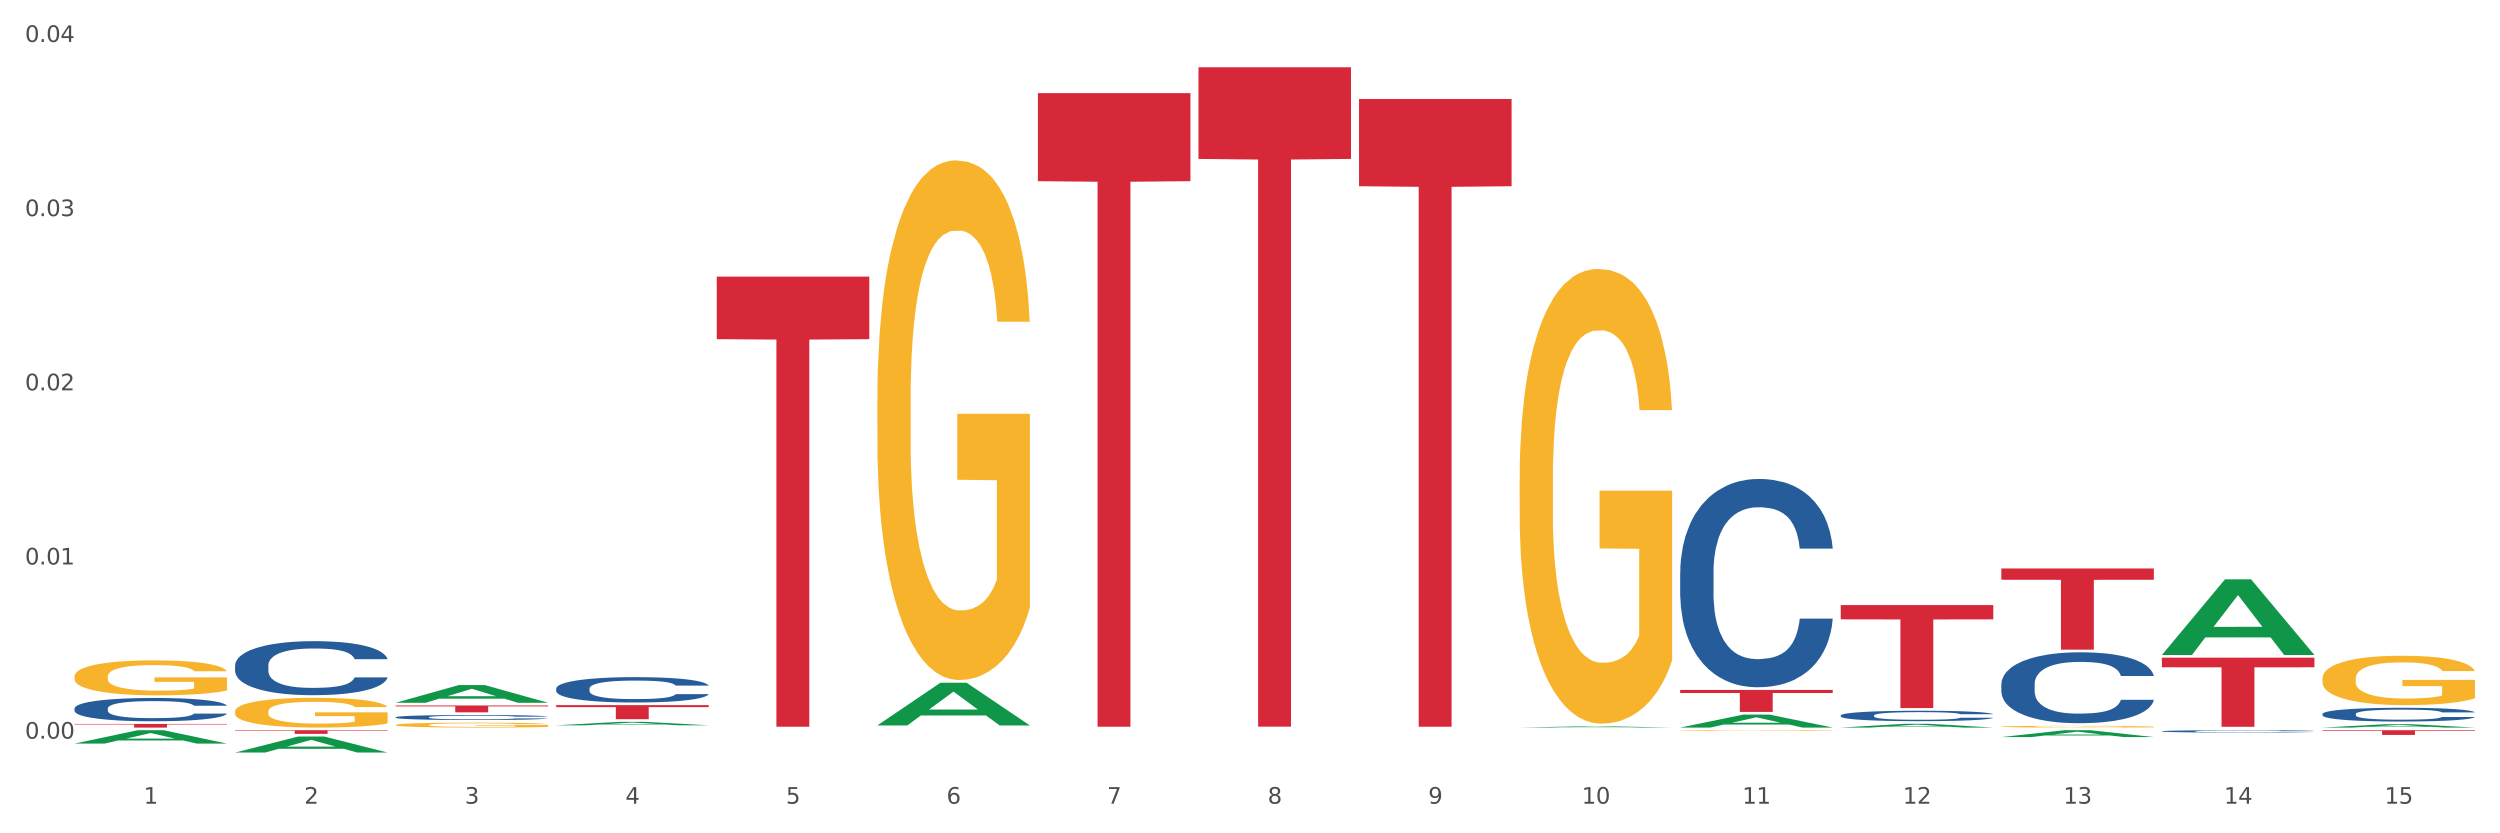 <?xml version="1.0" encoding="utf-8" standalone="no"?>
<!DOCTYPE svg PUBLIC "-//W3C//DTD SVG 1.1//EN"
  "http://www.w3.org/Graphics/SVG/1.1/DTD/svg11.dtd">
<svg xmlns:xlink="http://www.w3.org/1999/xlink" width="1080pt" height="360pt" viewBox="0 0 1080 360" xmlns="http://www.w3.org/2000/svg" version="1.1">
 <rect x="0" y="0" width="1080" height="360" fill="#333333" stroke="none"/>
 <defs>
  <style type="text/css">*{stroke-linejoin: round; stroke-linecap: butt}</style>
 </defs>
 <g id="figure_1">
  <g id="patch_1">
   <path d="M 0 360 
L 1080 360 
L 1080 0 
L 0 0 
z
" style="fill: #ffffff; stroke: #ffffff; stroke-linejoin: miter"/>
  </g>
  <g id="axes_1">
   <g id="matplotlib.axis_1">
    <g id="xtick_1">
     <g id="text_1">
      <!-- 1 -->
      <g style="fill: #4d4d4d" transform="translate(62.07 347.204) scale(0.096 -0.096)">
       <defs>
        <path id="DejaVuSans-31" d="M 794 531 
L 1825 531 
L 1825 4091 
L 703 3866 
L 703 4441 
L 1819 4666 
L 2450 4666 
L 2450 531 
L 3481 531 
L 3481 0 
L 794 0 
L 794 531 
z
" transform="scale(0.016)"/>
       </defs>
       <use xlink:href="#DejaVuSans-31"/>
      </g>
     </g>
    </g>
    <g id="xtick_2">
     <g id="text_2">
      <!-- 2 -->
      <g style="fill: #4d4d4d" transform="translate(131.436 347.204) scale(0.096 -0.096)">
       <defs>
        <path id="DejaVuSans-32" d="M 1228 531 
L 3431 531 
L 3431 0 
L 469 0 
L 469 531 
Q 828 903 1448 1529 
Q 2069 2156 2228 2338 
Q 2531 2678 2651 2914 
Q 2772 3150 2772 3378 
Q 2772 3750 2511 3984 
Q 2250 4219 1831 4219 
Q 1534 4219 1204 4116 
Q 875 4013 500 3803 
L 500 4441 
Q 881 4594 1212 4672 
Q 1544 4750 1819 4750 
Q 2544 4750 2975 4387 
Q 3406 4025 3406 3419 
Q 3406 3131 3298 2873 
Q 3191 2616 2906 2266 
Q 2828 2175 2409 1742 
Q 1991 1309 1228 531 
z
" transform="scale(0.016)"/>
       </defs>
       <use xlink:href="#DejaVuSans-32"/>
      </g>
     </g>
    </g>
    <g id="xtick_3">
     <g id="text_3">
      <!-- 3 -->
      <g style="fill: #4d4d4d" transform="translate(200.802 347.204) scale(0.096 -0.096)">
       <defs>
        <path id="DejaVuSans-33" d="M 2597 2516 
Q 3050 2419 3304 2112 
Q 3559 1806 3559 1356 
Q 3559 666 3084 287 
Q 2609 -91 1734 -91 
Q 1441 -91 1130 -33 
Q 819 25 488 141 
L 488 750 
Q 750 597 1062 519 
Q 1375 441 1716 441 
Q 2309 441 2620 675 
Q 2931 909 2931 1356 
Q 2931 1769 2642 2001 
Q 2353 2234 1838 2234 
L 1294 2234 
L 1294 2753 
L 1863 2753 
Q 2328 2753 2575 2939 
Q 2822 3125 2822 3475 
Q 2822 3834 2567 4026 
Q 2313 4219 1838 4219 
Q 1578 4219 1281 4162 
Q 984 4106 628 3988 
L 628 4550 
Q 988 4650 1302 4700 
Q 1616 4750 1894 4750 
Q 2613 4750 3031 4423 
Q 3450 4097 3450 3541 
Q 3450 3153 3228 2886 
Q 3006 2619 2597 2516 
z
" transform="scale(0.016)"/>
       </defs>
       <use xlink:href="#DejaVuSans-33"/>
      </g>
     </g>
    </g>
    <g id="xtick_4">
     <g id="text_4">
      <!-- 4 -->
      <g style="fill: #4d4d4d" transform="translate(270.169 347.204) scale(0.096 -0.096)">
       <defs>
        <path id="DejaVuSans-34" d="M 2419 4116 
L 825 1625 
L 2419 1625 
L 2419 4116 
z
M 2253 4666 
L 3047 4666 
L 3047 1625 
L 3713 1625 
L 3713 1100 
L 3047 1100 
L 3047 0 
L 2419 0 
L 2419 1100 
L 313 1100 
L 313 1709 
L 2253 4666 
z
" transform="scale(0.016)"/>
       </defs>
       <use xlink:href="#DejaVuSans-34"/>
      </g>
     </g>
    </g>
    <g id="xtick_5">
     <g id="text_5">
      <!-- 5 -->
      <g style="fill: #4d4d4d" transform="translate(339.535 347.204) scale(0.096 -0.096)">
       <defs>
        <path id="DejaVuSans-35" d="M 691 4666 
L 3169 4666 
L 3169 4134 
L 1269 4134 
L 1269 2991 
Q 1406 3038 1543 3061 
Q 1681 3084 1819 3084 
Q 2600 3084 3056 2656 
Q 3513 2228 3513 1497 
Q 3513 744 3044 326 
Q 2575 -91 1722 -91 
Q 1428 -91 1123 -41 
Q 819 9 494 109 
L 494 744 
Q 775 591 1075 516 
Q 1375 441 1709 441 
Q 2250 441 2565 725 
Q 2881 1009 2881 1497 
Q 2881 1984 2565 2268 
Q 2250 2553 1709 2553 
Q 1456 2553 1204 2497 
Q 953 2441 691 2322 
L 691 4666 
z
" transform="scale(0.016)"/>
       </defs>
       <use xlink:href="#DejaVuSans-35"/>
      </g>
     </g>
    </g>
    <g id="xtick_6">
     <g id="text_6">
      <!-- 6 -->
      <g style="fill: #4d4d4d" transform="translate(408.901 347.204) scale(0.096 -0.096)">
       <defs>
        <path id="DejaVuSans-36" d="M 2113 2584 
Q 1688 2584 1439 2293 
Q 1191 2003 1191 1497 
Q 1191 994 1439 701 
Q 1688 409 2113 409 
Q 2538 409 2786 701 
Q 3034 994 3034 1497 
Q 3034 2003 2786 2293 
Q 2538 2584 2113 2584 
z
M 3366 4563 
L 3366 3988 
Q 3128 4100 2886 4159 
Q 2644 4219 2406 4219 
Q 1781 4219 1451 3797 
Q 1122 3375 1075 2522 
Q 1259 2794 1537 2939 
Q 1816 3084 2150 3084 
Q 2853 3084 3261 2657 
Q 3669 2231 3669 1497 
Q 3669 778 3244 343 
Q 2819 -91 2113 -91 
Q 1303 -91 875 529 
Q 447 1150 447 2328 
Q 447 3434 972 4092 
Q 1497 4750 2381 4750 
Q 2619 4750 2861 4703 
Q 3103 4656 3366 4563 
z
" transform="scale(0.016)"/>
       </defs>
       <use xlink:href="#DejaVuSans-36"/>
      </g>
     </g>
    </g>
    <g id="xtick_7">
     <g id="text_7">
      <!-- 7 -->
      <g style="fill: #4d4d4d" transform="translate(478.267 347.204) scale(0.096 -0.096)">
       <defs>
        <path id="DejaVuSans-37" d="M 525 4666 
L 3525 4666 
L 3525 4397 
L 1831 0 
L 1172 0 
L 2766 4134 
L 525 4134 
L 525 4666 
z
" transform="scale(0.016)"/>
       </defs>
       <use xlink:href="#DejaVuSans-37"/>
      </g>
     </g>
    </g>
    <g id="xtick_8">
     <g id="text_8">
      <!-- 8 -->
      <g style="fill: #4d4d4d" transform="translate(547.634 347.204) scale(0.096 -0.096)">
       <defs>
        <path id="DejaVuSans-38" d="M 2034 2216 
Q 1584 2216 1326 1975 
Q 1069 1734 1069 1313 
Q 1069 891 1326 650 
Q 1584 409 2034 409 
Q 2484 409 2743 651 
Q 3003 894 3003 1313 
Q 3003 1734 2745 1975 
Q 2488 2216 2034 2216 
z
M 1403 2484 
Q 997 2584 770 2862 
Q 544 3141 544 3541 
Q 544 4100 942 4425 
Q 1341 4750 2034 4750 
Q 2731 4750 3128 4425 
Q 3525 4100 3525 3541 
Q 3525 3141 3298 2862 
Q 3072 2584 2669 2484 
Q 3125 2378 3379 2068 
Q 3634 1759 3634 1313 
Q 3634 634 3220 271 
Q 2806 -91 2034 -91 
Q 1263 -91 848 271 
Q 434 634 434 1313 
Q 434 1759 690 2068 
Q 947 2378 1403 2484 
z
M 1172 3481 
Q 1172 3119 1398 2916 
Q 1625 2713 2034 2713 
Q 2441 2713 2670 2916 
Q 2900 3119 2900 3481 
Q 2900 3844 2670 4047 
Q 2441 4250 2034 4250 
Q 1625 4250 1398 4047 
Q 1172 3844 1172 3481 
z
" transform="scale(0.016)"/>
       </defs>
       <use xlink:href="#DejaVuSans-38"/>
      </g>
     </g>
    </g>
    <g id="xtick_9">
     <g id="text_9">
      <!-- 9 -->
      <g style="fill: #4d4d4d" transform="translate(617 347.204) scale(0.096 -0.096)">
       <defs>
        <path id="DejaVuSans-39" d="M 703 97 
L 703 672 
Q 941 559 1184 500 
Q 1428 441 1663 441 
Q 2288 441 2617 861 
Q 2947 1281 2994 2138 
Q 2813 1869 2534 1725 
Q 2256 1581 1919 1581 
Q 1219 1581 811 2004 
Q 403 2428 403 3163 
Q 403 3881 828 4315 
Q 1253 4750 1959 4750 
Q 2769 4750 3195 4129 
Q 3622 3509 3622 2328 
Q 3622 1225 3098 567 
Q 2575 -91 1691 -91 
Q 1453 -91 1209 -44 
Q 966 3 703 97 
z
M 1959 2075 
Q 2384 2075 2632 2365 
Q 2881 2656 2881 3163 
Q 2881 3666 2632 3958 
Q 2384 4250 1959 4250 
Q 1534 4250 1286 3958 
Q 1038 3666 1038 3163 
Q 1038 2656 1286 2365 
Q 1534 2075 1959 2075 
z
" transform="scale(0.016)"/>
       </defs>
       <use xlink:href="#DejaVuSans-39"/>
      </g>
     </g>
    </g>
    <g id="xtick_10">
     <g id="text_10">
      <!-- 10 -->
      <g style="fill: #4d4d4d" transform="translate(683.312 347.204) scale(0.096 -0.096)">
       <defs>
        <path id="DejaVuSans-30" d="M 2034 4250 
Q 1547 4250 1301 3770 
Q 1056 3291 1056 2328 
Q 1056 1369 1301 889 
Q 1547 409 2034 409 
Q 2525 409 2770 889 
Q 3016 1369 3016 2328 
Q 3016 3291 2770 3770 
Q 2525 4250 2034 4250 
z
M 2034 4750 
Q 2819 4750 3233 4129 
Q 3647 3509 3647 2328 
Q 3647 1150 3233 529 
Q 2819 -91 2034 -91 
Q 1250 -91 836 529 
Q 422 1150 422 2328 
Q 422 3509 836 4129 
Q 1250 4750 2034 4750 
z
" transform="scale(0.016)"/>
       </defs>
       <use xlink:href="#DejaVuSans-31"/>
       <use xlink:href="#DejaVuSans-30" transform="translate(63.623 0)"/>
      </g>
     </g>
    </g>
    <g id="xtick_11">
     <g id="text_11">
      <!-- 11 -->
      <g style="fill: #4d4d4d" transform="translate(752.678 347.204) scale(0.096 -0.096)">
       <use xlink:href="#DejaVuSans-31"/>
       <use xlink:href="#DejaVuSans-31" transform="translate(63.623 0)"/>
      </g>
     </g>
    </g>
    <g id="xtick_12">
     <g id="text_12">
      <!-- 12 -->
      <g style="fill: #4d4d4d" transform="translate(822.044 347.204) scale(0.096 -0.096)">
       <use xlink:href="#DejaVuSans-31"/>
       <use xlink:href="#DejaVuSans-32" transform="translate(63.623 0)"/>
      </g>
     </g>
    </g>
    <g id="xtick_13">
     <g id="text_13">
      <!-- 13 -->
      <g style="fill: #4d4d4d" transform="translate(891.411 347.204) scale(0.096 -0.096)">
       <use xlink:href="#DejaVuSans-31"/>
       <use xlink:href="#DejaVuSans-33" transform="translate(63.623 0)"/>
      </g>
     </g>
    </g>
    <g id="xtick_14">
     <g id="text_14">
      <!-- 14 -->
      <g style="fill: #4d4d4d" transform="translate(960.777 347.204) scale(0.096 -0.096)">
       <use xlink:href="#DejaVuSans-31"/>
       <use xlink:href="#DejaVuSans-34" transform="translate(63.623 0)"/>
      </g>
     </g>
    </g>
    <g id="xtick_15">
     <g id="text_15">
      <!-- 15 -->
      <g style="fill: #4d4d4d" transform="translate(1030.143 347.204) scale(0.096 -0.096)">
       <use xlink:href="#DejaVuSans-31"/>
       <use xlink:href="#DejaVuSans-35" transform="translate(63.623 0)"/>
      </g>
     </g>
    </g>
    <g id="xtick_16"/>
    <g id="xtick_17"/>
    <g id="xtick_18"/>
    <g id="xtick_19"/>
    <g id="xtick_20"/>
    <g id="xtick_21"/>
    <g id="xtick_22"/>
    <g id="xtick_23"/>
    <g id="xtick_24"/>
    <g id="xtick_25"/>
    <g id="xtick_26"/>
    <g id="xtick_27"/>
    <g id="xtick_28"/>
    <g id="xtick_29"/>
   </g>
   <g id="matplotlib.axis_2">
    <g id="ytick_1">
     <g id="text_16">
      <!-- 0.00 -->
      <g style="fill: #4d4d4d" transform="translate(10.8 319.104) scale(0.096 -0.096)">
       <defs>
        <path id="DejaVuSans-2e" d="M 684 794 
L 1344 794 
L 1344 0 
L 684 0 
L 684 794 
z
" transform="scale(0.016)"/>
       </defs>
       <use xlink:href="#DejaVuSans-30"/>
       <use xlink:href="#DejaVuSans-2e" transform="translate(63.623 0)"/>
       <use xlink:href="#DejaVuSans-30" transform="translate(95.41 0)"/>
       <use xlink:href="#DejaVuSans-30" transform="translate(159.033 0)"/>
      </g>
     </g>
    </g>
    <g id="ytick_2">
     <g id="text_17">
      <!-- 0.01 -->
      <g style="fill: #4d4d4d" transform="translate(10.8 243.859) scale(0.096 -0.096)">
       <use xlink:href="#DejaVuSans-30"/>
       <use xlink:href="#DejaVuSans-2e" transform="translate(63.623 0)"/>
       <use xlink:href="#DejaVuSans-30" transform="translate(95.41 0)"/>
       <use xlink:href="#DejaVuSans-31" transform="translate(159.033 0)"/>
      </g>
     </g>
    </g>
    <g id="ytick_3">
     <g id="text_18">
      <!-- 0.02 -->
      <g style="fill: #4d4d4d" transform="translate(10.8 168.615) scale(0.096 -0.096)">
       <use xlink:href="#DejaVuSans-30"/>
       <use xlink:href="#DejaVuSans-2e" transform="translate(63.623 0)"/>
       <use xlink:href="#DejaVuSans-30" transform="translate(95.41 0)"/>
       <use xlink:href="#DejaVuSans-32" transform="translate(159.033 0)"/>
      </g>
     </g>
    </g>
    <g id="ytick_4">
     <g id="text_19">
      <!-- 0.03 -->
      <g style="fill: #4d4d4d" transform="translate(10.8 93.37) scale(0.096 -0.096)">
       <use xlink:href="#DejaVuSans-30"/>
       <use xlink:href="#DejaVuSans-2e" transform="translate(63.623 0)"/>
       <use xlink:href="#DejaVuSans-30" transform="translate(95.41 0)"/>
       <use xlink:href="#DejaVuSans-33" transform="translate(159.033 0)"/>
      </g>
     </g>
    </g>
    <g id="ytick_5">
     <g id="text_20">
      <!-- 0.04 -->
      <g style="fill: #4d4d4d" transform="translate(10.8 18.125) scale(0.096 -0.096)">
       <use xlink:href="#DejaVuSans-30"/>
       <use xlink:href="#DejaVuSans-2e" transform="translate(63.623 0)"/>
       <use xlink:href="#DejaVuSans-30" transform="translate(95.41 0)"/>
       <use xlink:href="#DejaVuSans-34" transform="translate(159.033 0)"/>
      </g>
     </g>
    </g>
    <g id="ytick_6"/>
    <g id="ytick_7"/>
    <g id="ytick_8"/>
    <g id="ytick_9"/>
   </g>
   <g id="PolyCollection_1">
    <path d="M 32.175 321.226 
L 32.243 321.221 
L 59.417 315.462 
L 70.695 315.456 
L 98.073 321.237 
L 85.029 321.237 
L 79.119 319.891 
L 51.061 319.891 
L 50.857 319.913 
L 45.151 321.237 
L 32.175 321.237 
L 32.175 321.226 
L 54.594 319.088 
L 75.586 319.082 
L 65.192 316.688 
L 65.056 316.678 
L 64.92 316.694 
L 54.526 319.082 
L 54.594 319.088 
L 32.175 321.226 
z
" clip-path="url(#p900f9f17f6)" style="fill: #109648"/>
    <path d="M 379.006 313.354 
L 379.074 313.337 
L 406.248 294.943 
L 417.526 294.926 
L 444.904 313.389 
L 431.86 313.389 
L 425.95 309.089 
L 397.892 309.089 
L 397.689 309.159 
L 391.982 313.389 
L 379.006 313.389 
L 379.006 313.354 
L 401.425 306.524 
L 422.417 306.506 
L 412.023 298.861 
L 411.887 298.826 
L 411.751 298.878 
L 401.357 306.506 
L 401.425 306.524 
L 379.006 313.354 
z
" clip-path="url(#p900f9f17f6)" style="fill: #109648"/>
    <path d="M 725.837 314.3 
L 725.905 314.295 
L 753.08 308.704 
L 764.357 308.699 
L 791.735 314.311 
L 778.691 314.311 
L 772.781 313.004 
L 744.723 313.004 
L 744.52 313.025 
L 738.813 314.311 
L 725.837 314.311 
L 725.837 314.3 
L 748.256 312.224 
L 769.248 312.219 
L 758.854 309.895 
L 758.718 309.884 
L 758.582 309.9 
L 748.188 312.219 
L 748.256 312.224 
L 725.837 314.3 
z
" clip-path="url(#p900f9f17f6)" style="fill: #109648"/>
    <path d="M 656.471 314.298 
L 656.539 314.297 
L 683.713 313.764 
L 694.991 313.763 
L 722.369 314.299 
L 709.325 314.299 
L 703.415 314.174 
L 675.357 314.174 
L 675.153 314.176 
L 669.447 314.299 
L 656.471 314.299 
L 656.471 314.298 
L 678.89 314.1 
L 699.882 314.099 
L 689.488 313.877 
L 689.352 313.876 
L 689.216 313.878 
L 678.822 314.099 
L 678.89 314.1 
L 656.471 314.298 
z
" clip-path="url(#p900f9f17f6)" style="fill: #109648"/>
    <path d="M 795.203 314.308 
L 795.271 314.306 
L 822.446 312.693 
L 833.723 312.692 
L 861.101 314.311 
L 848.058 314.311 
L 842.147 313.934 
L 814.09 313.934 
L 813.886 313.94 
L 808.179 314.311 
L 795.203 314.311 
L 795.203 314.308 
L 817.622 313.709 
L 838.615 313.707 
L 828.22 313.037 
L 828.084 313.034 
L 827.949 313.038 
L 817.554 313.707 
L 817.622 313.709 
L 795.203 314.308 
z
" clip-path="url(#p900f9f17f6)" style="fill: #109648"/>
    <path d="M 864.57 318.408 
L 864.638 318.405 
L 891.812 315.459 
L 903.089 315.456 
L 930.468 318.414 
L 917.424 318.414 
L 911.513 317.725 
L 883.456 317.725 
L 883.252 317.736 
L 877.545 318.414 
L 864.57 318.414 
L 864.57 318.408 
L 886.989 317.314 
L 907.981 317.311 
L 897.587 316.087 
L 897.451 316.081 
L 897.315 316.089 
L 886.921 317.311 
L 886.989 317.314 
L 864.57 318.408 
z
" clip-path="url(#p900f9f17f6)" style="fill: #109648"/>
    <path d="M 933.936 282.909 
L 934.004 282.879 
L 961.178 250.285 
L 972.456 250.254 
L 999.834 282.971 
L 986.79 282.971 
L 980.88 275.352 
L 952.822 275.352 
L 952.618 275.475 
L 946.912 282.971 
L 933.936 282.971 
L 933.936 282.909 
L 956.355 270.806 
L 977.347 270.775 
L 966.953 257.227 
L 966.817 257.166 
L 966.681 257.258 
L 956.287 270.775 
L 956.355 270.806 
L 933.936 282.909 
z
" clip-path="url(#p900f9f17f6)" style="fill: #109648"/>
    <path d="M 1003.302 314.308 
L 1003.37 314.307 
L 1030.544 312.844 
L 1041.822 312.842 
L 1069.2 314.311 
L 1056.156 314.311 
L 1050.246 313.969 
L 1022.188 313.969 
L 1021.984 313.974 
L 1016.278 314.311 
L 1003.302 314.311 
L 1003.302 314.308 
L 1025.721 313.765 
L 1046.713 313.763 
L 1036.319 313.155 
L 1036.183 313.152 
L 1036.047 313.157 
L 1025.653 313.763 
L 1025.721 313.765 
L 1003.302 314.308 
z
" clip-path="url(#p900f9f17f6)" style="fill: #109648"/>
    <path d="M 587.105 42.766 
L 653.003 42.766 
L 653.003 80.451 
L 627.081 80.706 
L 627.081 313.95 
L 612.871 313.95 
L 612.871 80.706 
L 587.105 80.451 
L 587.105 43.02 
L 587.105 42.766 
z
" clip-path="url(#p900f9f17f6)" style="fill: #d62839"/>
    <path d="M 725.837 298.04 
L 791.735 298.04 
L 791.735 299.362 
L 765.813 299.371 
L 765.813 307.553 
L 751.603 307.553 
L 751.603 299.371 
L 725.837 299.362 
L 725.837 298.049 
L 725.837 298.04 
z
" clip-path="url(#p900f9f17f6)" style="fill: #d62839"/>
    <path d="M 795.203 261.376 
L 861.101 261.376 
L 861.101 267.563 
L 835.179 267.605 
L 835.179 305.895 
L 820.969 305.895 
L 820.969 267.605 
L 795.203 267.563 
L 795.203 261.418 
L 795.203 261.376 
z
" clip-path="url(#p900f9f17f6)" style="fill: #d62839"/>
    <path d="M 864.57 245.585 
L 930.468 245.585 
L 930.468 250.457 
L 904.546 250.49 
L 904.546 280.643 
L 890.335 280.643 
L 890.335 250.49 
L 864.57 250.457 
L 864.57 245.618 
L 864.57 245.585 
z
" clip-path="url(#p900f9f17f6)" style="fill: #d62839"/>
    <path d="M 933.936 284.116 
L 999.834 284.116 
L 999.834 288.267 
L 973.912 288.295 
L 973.912 313.985 
L 959.702 313.985 
L 959.702 288.295 
L 933.936 288.267 
L 933.936 284.144 
L 933.936 284.116 
z
" clip-path="url(#p900f9f17f6)" style="fill: #d62839"/>
    <path d="M 448.372 40.223 
L 514.27 40.223 
L 514.27 78.263 
L 488.348 78.52 
L 488.348 313.952 
L 474.138 313.952 
L 474.138 78.52 
L 448.372 78.263 
L 448.372 40.481 
L 448.372 40.223 
z
" clip-path="url(#p900f9f17f6)" style="fill: #d62839"/>
    <path d="M 309.64 119.494 
L 375.538 119.494 
L 375.538 146.517 
L 349.616 146.7 
L 349.616 313.951 
L 335.406 313.951 
L 335.406 146.7 
L 309.64 146.517 
L 309.64 119.677 
L 309.64 119.494 
z
" clip-path="url(#p900f9f17f6)" style="fill: #d62839"/>
    <path d="M 517.739 29.072 
L 583.636 29.072 
L 583.636 68.654 
L 557.715 68.922 
L 557.715 313.907 
L 543.504 313.907 
L 543.504 68.922 
L 517.739 68.654 
L 517.739 29.339 
L 517.739 29.072 
z
" clip-path="url(#p900f9f17f6)" style="fill: #d62839"/>
    <path d="M 101.541 315.456 
L 167.439 315.456 
L 167.439 315.676 
L 141.517 315.677 
L 141.517 317.034 
L 127.307 317.034 
L 127.307 315.677 
L 101.541 315.676 
L 101.541 315.458 
L 101.541 315.456 
z
" clip-path="url(#p900f9f17f6)" style="fill: #d62839"/>
    <path d="M 1003.302 315.456 
L 1069.2 315.456 
L 1069.2 315.74 
L 1043.278 315.742 
L 1043.278 317.497 
L 1029.068 317.497 
L 1029.068 315.742 
L 1003.302 315.74 
L 1003.302 315.458 
L 1003.302 315.456 
z
" clip-path="url(#p900f9f17f6)" style="fill: #d62839"/>
    <path d="M 32.175 312.737 
L 98.073 312.737 
L 98.073 312.955 
L 72.151 312.957 
L 72.151 314.311 
L 57.941 314.311 
L 57.941 312.957 
L 32.175 312.955 
L 32.175 312.738 
L 32.175 312.737 
z
" clip-path="url(#p900f9f17f6)" style="fill: #d62839"/>
    <path d="M 101.541 325.094 
L 101.609 325.088 
L 128.784 318.186 
L 140.061 318.179 
L 167.439 325.107 
L 154.395 325.107 
L 148.485 323.494 
L 120.427 323.494 
L 120.224 323.52 
L 114.517 325.107 
L 101.541 325.107 
L 101.541 325.094 
L 123.96 322.531 
L 144.952 322.525 
L 134.558 319.656 
L 134.422 319.643 
L 134.286 319.663 
L 123.892 322.525 
L 123.96 322.531 
L 101.541 325.094 
z
" clip-path="url(#p900f9f17f6)" style="fill: #109648"/>
    <path d="M 170.907 303.593 
L 170.975 303.586 
L 198.15 295.959 
L 209.427 295.952 
L 236.805 303.608 
L 223.762 303.608 
L 217.851 301.825 
L 189.794 301.825 
L 189.59 301.854 
L 183.883 303.608 
L 170.907 303.608 
L 170.907 303.593 
L 193.326 300.761 
L 214.319 300.754 
L 203.924 297.584 
L 203.788 297.569 
L 203.653 297.591 
L 193.258 300.754 
L 193.326 300.761 
L 170.907 303.593 
z
" clip-path="url(#p900f9f17f6)" style="fill: #109648"/>
    <path d="M 240.274 313.327 
L 240.342 313.325 
L 267.516 311.836 
L 278.793 311.835 
L 306.172 313.33 
L 293.128 313.33 
L 287.217 312.982 
L 259.16 312.982 
L 258.956 312.987 
L 253.249 313.33 
L 240.274 313.33 
L 240.274 313.327 
L 262.693 312.774 
L 283.685 312.772 
L 273.291 312.153 
L 273.155 312.151 
L 273.019 312.155 
L 262.625 312.772 
L 262.693 312.774 
L 240.274 313.327 
z
" clip-path="url(#p900f9f17f6)" style="fill: #109648"/>
    <path d="M 170.907 304.753 
L 236.805 304.753 
L 236.805 305.167 
L 210.883 305.17 
L 210.883 307.728 
L 196.673 307.728 
L 196.673 305.17 
L 170.907 305.167 
L 170.907 304.756 
L 170.907 304.753 
z
" clip-path="url(#p900f9f17f6)" style="fill: #d62839"/>
    <path d="M 240.274 304.626 
L 306.172 304.626 
L 306.172 305.468 
L 280.25 305.474 
L 280.25 310.689 
L 266.039 310.689 
L 266.039 305.474 
L 240.274 305.468 
L 240.274 304.631 
L 240.274 304.626 
z
" clip-path="url(#p900f9f17f6)" style="fill: #d62839"/>
    <path d="M 240.274 297.449 
L 240.352 297.439 
L 240.352 297.159 
L 240.585 296.779 
L 241.442 296.079 
L 242.533 295.548 
L 244.402 294.928 
L 245.415 294.668 
L 246.739 294.378 
L 249.465 293.908 
L 252.581 293.508 
L 254.762 293.288 
L 256.398 293.148 
L 260.059 292.898 
L 262.162 292.788 
L 264.343 292.698 
L 266.212 292.638 
L 269.328 292.568 
L 271.821 292.538 
L 274.703 292.528 
L 277.117 292.538 
L 280.311 292.578 
L 284.985 292.698 
L 286.776 292.768 
L 289.191 292.888 
L 291.683 293.048 
L 293.709 293.208 
L 296.045 293.438 
L 298.46 293.738 
L 300.797 294.118 
L 302.433 294.468 
L 303.757 294.838 
L 304.925 295.288 
L 305.782 295.778 
L 306.172 296.189 
L 291.917 296.189 
L 291.528 295.819 
L 290.749 295.418 
L 289.97 295.148 
L 289.113 294.928 
L 287.789 294.678 
L 286.62 294.518 
L 284.673 294.328 
L 282.881 294.208 
L 281.401 294.138 
L 279.61 294.078 
L 275.793 294.018 
L 273.067 294.018 
L 271.353 294.038 
L 269.25 294.088 
L 267.458 294.158 
L 265.355 294.278 
L 263.72 294.408 
L 262.084 294.578 
L 261.149 294.698 
L 259.747 294.918 
L 258.812 295.098 
L 257.566 295.408 
L 256.865 295.628 
L 255.619 296.199 
L 255.073 296.619 
L 254.84 296.909 
L 254.684 297.229 
L 254.684 298.789 
L 255.151 299.489 
L 255.541 299.789 
L 256.164 300.129 
L 257.332 300.57 
L 259.046 301 
L 260.838 301.31 
L 262.318 301.5 
L 263.72 301.64 
L 265.122 301.75 
L 266.835 301.85 
L 268.237 301.91 
L 270.341 301.97 
L 272.833 302 
L 274.78 302 
L 278.753 301.95 
L 280.545 301.9 
L 282.258 301.83 
L 284.128 301.72 
L 285.608 301.6 
L 286.465 301.51 
L 287.867 301.32 
L 288.957 301.12 
L 289.892 300.89 
L 290.515 300.69 
L 291.216 300.39 
L 291.761 300.049 
L 291.917 299.869 
L 306.172 299.869 
L 305.86 300.229 
L 305.315 300.58 
L 304.224 301.05 
L 303.367 301.32 
L 302.043 301.65 
L 300.641 301.93 
L 298.694 302.24 
L 296.902 302.47 
L 295.033 302.67 
L 293.008 302.85 
L 289.347 303.1 
L 288.022 303.17 
L 285.218 303.29 
L 283.037 303.36 
L 279.844 303.43 
L 276.572 303.47 
L 273.145 303.48 
L 270.107 303.46 
L 266.757 303.4 
L 264.654 303.34 
L 262.318 303.25 
L 259.591 303.11 
L 257.021 302.94 
L 254.606 302.74 
L 252.347 302.51 
L 250.244 302.25 
L 247.518 301.82 
L 245.493 301.4 
L 244.013 301.01 
L 243 300.68 
L 241.987 300.259 
L 241.442 299.969 
L 240.585 299.269 
L 240.274 298.619 
L 240.274 297.449 
z
" clip-path="url(#p900f9f17f6)" style="fill: #255c99"/>
    <path d="M 101.541 287.468 
L 101.619 287.446 
L 101.619 286.85 
L 101.853 286.04 
L 102.71 284.548 
L 103.8 283.418 
L 105.67 282.097 
L 106.682 281.543 
L 108.006 280.925 
L 110.733 279.923 
L 113.848 279.07 
L 116.029 278.601 
L 117.665 278.303 
L 121.326 277.77 
L 123.429 277.536 
L 125.61 277.344 
L 127.48 277.216 
L 130.595 277.067 
L 133.088 277.003 
L 135.97 276.982 
L 138.385 277.003 
L 141.578 277.088 
L 146.252 277.344 
L 148.044 277.493 
L 150.458 277.749 
L 152.951 278.09 
L 154.976 278.431 
L 157.313 278.921 
L 159.728 279.561 
L 162.064 280.37 
L 163.7 281.116 
L 165.024 281.905 
L 166.193 282.864 
L 167.05 283.908 
L 167.439 284.782 
L 153.185 284.782 
L 152.795 283.994 
L 152.016 283.141 
L 151.237 282.566 
L 150.38 282.097 
L 149.056 281.564 
L 147.888 281.223 
L 145.941 280.818 
L 144.149 280.562 
L 142.669 280.413 
L 140.877 280.285 
L 137.061 280.157 
L 134.334 280.157 
L 132.621 280.2 
L 130.518 280.306 
L 128.726 280.456 
L 126.623 280.711 
L 124.987 280.988 
L 123.351 281.351 
L 122.417 281.607 
L 121.015 282.075 
L 120.08 282.459 
L 118.834 283.12 
L 118.133 283.589 
L 116.886 284.804 
L 116.341 285.699 
L 116.107 286.317 
L 115.952 286.999 
L 115.952 290.324 
L 116.419 291.816 
L 116.808 292.455 
L 117.431 293.18 
L 118.6 294.117 
L 120.314 295.034 
L 122.105 295.695 
L 123.585 296.1 
L 124.987 296.398 
L 126.389 296.632 
L 128.103 296.846 
L 129.505 296.973 
L 131.608 297.101 
L 134.101 297.165 
L 136.048 297.165 
L 140.021 297.059 
L 141.812 296.952 
L 143.526 296.803 
L 145.395 296.568 
L 146.875 296.313 
L 147.732 296.121 
L 149.134 295.716 
L 150.225 295.29 
L 151.159 294.799 
L 151.783 294.373 
L 152.484 293.734 
L 153.029 293.009 
L 153.185 292.626 
L 167.439 292.626 
L 167.128 293.393 
L 166.582 294.139 
L 165.492 295.141 
L 164.635 295.716 
L 163.311 296.419 
L 161.909 297.016 
L 159.961 297.677 
L 158.17 298.167 
L 156.3 298.593 
L 154.275 298.977 
L 150.614 299.51 
L 149.29 299.659 
L 146.486 299.915 
L 144.305 300.064 
L 141.111 300.213 
L 137.84 300.298 
L 134.412 300.32 
L 131.374 300.277 
L 128.025 300.149 
L 125.922 300.021 
L 123.585 299.829 
L 120.859 299.531 
L 118.288 299.169 
L 115.874 298.742 
L 113.615 298.252 
L 111.512 297.698 
L 108.785 296.782 
L 106.76 295.886 
L 105.28 295.055 
L 104.267 294.352 
L 103.255 293.457 
L 102.71 292.839 
L 101.853 291.347 
L 101.541 289.961 
L 101.541 287.468 
z
" clip-path="url(#p900f9f17f6)" style="fill: #255c99"/>
    <path d="M 656.471 206.952 
L 656.549 206.772 
L 656.549 200.314 
L 656.704 194.753 
L 657.482 181.298 
L 658.649 170.175 
L 659.505 164.255 
L 660.361 159.411 
L 661.372 154.568 
L 662.617 149.544 
L 664.874 142.189 
L 666.274 138.422 
L 667.986 134.475 
L 671.098 128.734 
L 673.354 125.505 
L 675.688 122.814 
L 679.5 119.585 
L 681.99 118.15 
L 684.635 117.073 
L 687.825 116.356 
L 690.237 116.176 
L 695.527 116.715 
L 700.04 118.329 
L 702.218 119.585 
L 705.019 121.738 
L 706.497 123.173 
L 708.909 126.043 
L 711.399 129.811 
L 713.111 133.04 
L 715.678 139.139 
L 717.623 145.239 
L 719.412 152.774 
L 720.346 157.976 
L 721.046 162.82 
L 721.669 168.381 
L 722.291 177.172 
L 708.287 177.172 
L 707.742 170.893 
L 706.886 164.973 
L 705.642 159.232 
L 704.552 155.644 
L 702.685 151.159 
L 700.973 148.289 
L 699.184 146.136 
L 697.006 144.342 
L 695.294 143.445 
L 692.882 142.727 
L 688.136 142.907 
L 684.946 144.342 
L 682.768 146.136 
L 681.367 147.75 
L 680.123 149.544 
L 678.722 152.056 
L 677.088 155.823 
L 675.921 159.232 
L 674.754 163.537 
L 673.821 167.843 
L 672.965 172.866 
L 672.265 178.248 
L 671.72 183.809 
L 671.253 190.627 
L 670.864 201.929 
L 670.864 226.506 
L 671.02 232.068 
L 671.409 239.423 
L 671.876 244.984 
L 672.654 251.622 
L 673.354 256.107 
L 674.677 262.565 
L 676.155 267.947 
L 677.322 271.356 
L 678.489 274.226 
L 680.512 278.173 
L 682.768 281.402 
L 684.713 283.376 
L 687.358 285.17 
L 689.148 285.887 
L 690.704 286.246 
L 694.516 286.246 
L 697.239 285.708 
L 700.273 284.452 
L 702.607 282.837 
L 704.552 280.864 
L 706.731 277.635 
L 708.131 274.585 
L 708.131 237.091 
L 691.015 236.911 
L 691.015 211.975 
L 722.369 211.975 
L 722.369 285.17 
L 721.046 288.937 
L 719.568 292.345 
L 718.012 295.395 
L 715.678 299.163 
L 712.877 302.751 
L 710.387 305.262 
L 707.742 307.415 
L 704.63 309.388 
L 700.584 311.182 
L 698.095 311.9 
L 694.983 312.438 
L 691.326 312.617 
L 688.136 312.259 
L 685.024 311.362 
L 681.756 309.747 
L 678.567 307.415 
L 676.155 305.083 
L 673.743 302.212 
L 671.175 298.445 
L 669.153 294.857 
L 667.597 291.628 
L 665.885 287.502 
L 664.018 282.12 
L 662.617 277.276 
L 661.372 272.253 
L 660.05 265.795 
L 659.116 260.233 
L 658.183 253.237 
L 657.638 248.034 
L 657.016 239.961 
L 656.549 228.659 
L 656.471 206.952 
z
" clip-path="url(#p900f9f17f6)" style="fill: #f7b32b"/>
    <path d="M 170.907 309.853 
L 170.985 309.851 
L 170.985 309.795 
L 171.219 309.72 
L 172.076 309.58 
L 173.166 309.475 
L 175.036 309.352 
L 176.048 309.3 
L 177.373 309.242 
L 180.099 309.149 
L 183.215 309.069 
L 185.396 309.025 
L 187.031 308.997 
L 190.692 308.948 
L 192.796 308.926 
L 194.977 308.908 
L 196.846 308.896 
L 199.962 308.882 
L 202.454 308.876 
L 205.336 308.874 
L 207.751 308.876 
L 210.945 308.884 
L 215.618 308.908 
L 217.41 308.922 
L 219.825 308.946 
L 222.317 308.977 
L 224.342 309.009 
L 226.679 309.055 
L 229.094 309.115 
L 231.431 309.19 
L 233.066 309.26 
L 234.391 309.334 
L 235.559 309.423 
L 236.416 309.521 
L 236.805 309.602 
L 222.551 309.602 
L 222.161 309.529 
L 221.382 309.449 
L 220.604 309.395 
L 219.747 309.352 
L 218.422 309.302 
L 217.254 309.27 
L 215.307 309.232 
L 213.515 309.208 
L 212.035 309.194 
L 210.244 309.182 
L 206.427 309.17 
L 203.701 309.17 
L 201.987 309.174 
L 199.884 309.184 
L 198.092 309.198 
L 195.989 309.222 
L 194.353 309.248 
L 192.718 309.282 
L 191.783 309.306 
L 190.381 309.35 
L 189.446 309.385 
L 188.2 309.447 
L 187.499 309.491 
L 186.252 309.604 
L 185.707 309.688 
L 185.474 309.746 
L 185.318 309.809 
L 185.318 310.12 
L 185.785 310.259 
L 186.175 310.319 
L 186.798 310.387 
L 187.966 310.474 
L 189.68 310.56 
L 191.471 310.621 
L 192.951 310.659 
L 194.353 310.687 
L 195.755 310.709 
L 197.469 310.729 
L 198.871 310.741 
L 200.974 310.753 
L 203.467 310.759 
L 205.414 310.759 
L 209.387 310.749 
L 211.178 310.739 
L 212.892 310.725 
L 214.761 310.703 
L 216.241 310.679 
L 217.098 310.661 
L 218.5 310.623 
L 219.591 310.584 
L 220.526 310.538 
L 221.149 310.498 
L 221.85 310.438 
L 222.395 310.371 
L 222.551 310.335 
L 236.805 310.335 
L 236.494 310.406 
L 235.949 310.476 
L 234.858 310.57 
L 234.001 310.623 
L 232.677 310.689 
L 231.275 310.745 
L 229.328 310.807 
L 227.536 310.852 
L 225.667 310.892 
L 223.641 310.928 
L 219.98 310.978 
L 218.656 310.992 
L 215.852 311.016 
L 213.671 311.03 
L 210.477 311.043 
L 207.206 311.051 
L 203.779 311.053 
L 200.741 311.049 
L 197.391 311.037 
L 195.288 311.026 
L 192.951 311.008 
L 190.225 310.98 
L 187.655 310.946 
L 185.24 310.906 
L 182.981 310.86 
L 180.878 310.809 
L 178.152 310.723 
L 176.126 310.639 
L 174.646 310.562 
L 173.634 310.496 
L 172.621 310.412 
L 172.076 310.355 
L 171.219 310.215 
L 170.907 310.086 
L 170.907 309.853 
z
" clip-path="url(#p900f9f17f6)" style="fill: #255c99"/>
    <path d="M 32.175 306.047 
L 32.253 306.037 
L 32.253 305.78 
L 32.487 305.431 
L 33.343 304.787 
L 34.434 304.3 
L 36.303 303.73 
L 37.316 303.49 
L 38.64 303.224 
L 41.366 302.792 
L 44.482 302.424 
L 46.663 302.222 
L 48.299 302.093 
L 51.96 301.863 
L 54.063 301.762 
L 56.244 301.679 
L 58.114 301.624 
L 61.229 301.56 
L 63.722 301.532 
L 66.604 301.523 
L 69.019 301.532 
L 72.212 301.569 
L 76.886 301.679 
L 78.677 301.743 
L 81.092 301.854 
L 83.585 302.001 
L 85.61 302.148 
L 87.947 302.36 
L 90.361 302.635 
L 92.698 302.985 
L 94.334 303.307 
L 95.658 303.647 
L 96.827 304.061 
L 97.683 304.511 
L 98.073 304.888 
L 83.818 304.888 
L 83.429 304.548 
L 82.65 304.18 
L 81.871 303.932 
L 81.014 303.73 
L 79.69 303.5 
L 78.522 303.353 
L 76.574 303.178 
L 74.783 303.068 
L 73.303 303.003 
L 71.511 302.948 
L 67.694 302.893 
L 64.968 302.893 
L 63.255 302.911 
L 61.151 302.957 
L 59.36 303.022 
L 57.257 303.132 
L 55.621 303.251 
L 53.985 303.408 
L 53.05 303.518 
L 51.648 303.72 
L 50.714 303.886 
L 49.467 304.171 
L 48.766 304.373 
L 47.52 304.897 
L 46.975 305.283 
L 46.741 305.55 
L 46.585 305.844 
L 46.585 307.279 
L 47.053 307.922 
L 47.442 308.198 
L 48.065 308.511 
L 49.234 308.915 
L 50.947 309.311 
L 52.739 309.596 
L 54.219 309.77 
L 55.621 309.899 
L 57.023 310 
L 58.737 310.092 
L 60.139 310.147 
L 62.242 310.203 
L 64.734 310.23 
L 66.682 310.23 
L 70.654 310.184 
L 72.446 310.138 
L 74.16 310.074 
L 76.029 309.973 
L 77.509 309.862 
L 78.366 309.78 
L 79.768 309.605 
L 80.858 309.421 
L 81.793 309.21 
L 82.416 309.026 
L 83.117 308.75 
L 83.663 308.437 
L 83.818 308.272 
L 98.073 308.272 
L 97.761 308.603 
L 97.216 308.925 
L 96.126 309.357 
L 95.269 309.605 
L 93.945 309.908 
L 92.542 310.166 
L 90.595 310.451 
L 88.804 310.662 
L 86.934 310.846 
L 84.909 311.012 
L 81.248 311.242 
L 79.924 311.306 
L 77.12 311.416 
L 74.939 311.481 
L 71.745 311.545 
L 68.473 311.582 
L 65.046 311.591 
L 62.008 311.573 
L 58.659 311.517 
L 56.556 311.462 
L 54.219 311.38 
L 51.493 311.251 
L 48.922 311.094 
L 46.507 310.911 
L 44.248 310.699 
L 42.145 310.46 
L 39.419 310.065 
L 37.394 309.679 
L 35.914 309.32 
L 34.901 309.016 
L 33.889 308.63 
L 33.343 308.364 
L 32.487 307.72 
L 32.175 307.122 
L 32.175 306.047 
z
" clip-path="url(#p900f9f17f6)" style="fill: #255c99"/>
    <path d="M 1003.302 293.145 
L 1003.38 293.126 
L 1003.38 292.425 
L 1003.535 291.821 
L 1004.314 290.359 
L 1005.481 289.151 
L 1006.336 288.509 
L 1007.192 287.983 
L 1008.204 287.456 
L 1009.448 286.911 
L 1011.705 286.112 
L 1013.105 285.703 
L 1014.817 285.274 
L 1017.929 284.651 
L 1020.185 284.3 
L 1022.519 284.008 
L 1026.331 283.657 
L 1028.821 283.501 
L 1031.466 283.385 
L 1034.656 283.307 
L 1037.068 283.287 
L 1042.358 283.346 
L 1046.871 283.521 
L 1049.049 283.657 
L 1051.85 283.891 
L 1053.328 284.047 
L 1055.74 284.359 
L 1058.23 284.768 
L 1059.942 285.119 
L 1062.509 285.781 
L 1064.454 286.443 
L 1066.244 287.262 
L 1067.177 287.827 
L 1067.877 288.353 
L 1068.5 288.957 
L 1069.122 289.911 
L 1055.118 289.911 
L 1054.573 289.229 
L 1053.717 288.586 
L 1052.473 287.963 
L 1051.383 287.573 
L 1049.516 287.086 
L 1047.805 286.775 
L 1046.015 286.541 
L 1043.837 286.346 
L 1042.125 286.249 
L 1039.713 286.171 
L 1034.967 286.19 
L 1031.777 286.346 
L 1029.599 286.541 
L 1028.199 286.716 
L 1026.954 286.911 
L 1025.553 287.184 
L 1023.919 287.593 
L 1022.752 287.963 
L 1021.585 288.431 
L 1020.652 288.898 
L 1019.796 289.444 
L 1019.096 290.028 
L 1018.551 290.632 
L 1018.084 291.373 
L 1017.695 292.6 
L 1017.695 295.269 
L 1017.851 295.873 
L 1018.24 296.672 
L 1018.707 297.276 
L 1019.485 297.997 
L 1020.185 298.484 
L 1021.508 299.185 
L 1022.986 299.77 
L 1024.153 300.14 
L 1025.32 300.452 
L 1027.343 300.88 
L 1029.599 301.231 
L 1031.544 301.445 
L 1034.189 301.64 
L 1035.979 301.718 
L 1037.535 301.757 
L 1041.347 301.757 
L 1044.07 301.699 
L 1047.104 301.562 
L 1049.438 301.387 
L 1051.383 301.172 
L 1053.562 300.822 
L 1054.962 300.491 
L 1054.962 296.419 
L 1037.846 296.399 
L 1037.846 293.691 
L 1069.2 293.691 
L 1069.2 301.64 
L 1067.877 302.049 
L 1066.399 302.419 
L 1064.843 302.751 
L 1062.509 303.16 
L 1059.708 303.549 
L 1057.219 303.822 
L 1054.573 304.056 
L 1051.461 304.27 
L 1047.416 304.465 
L 1044.926 304.543 
L 1041.814 304.601 
L 1038.157 304.621 
L 1034.967 304.582 
L 1031.855 304.485 
L 1028.588 304.309 
L 1025.398 304.056 
L 1022.986 303.803 
L 1020.574 303.491 
L 1018.007 303.082 
L 1015.984 302.692 
L 1014.428 302.341 
L 1012.716 301.893 
L 1010.849 301.309 
L 1009.448 300.783 
L 1008.204 300.237 
L 1006.881 299.536 
L 1005.947 298.932 
L 1005.014 298.172 
L 1004.469 297.607 
L 1003.847 296.73 
L 1003.38 295.503 
L 1003.302 293.145 
z
" clip-path="url(#p900f9f17f6)" style="fill: #f7b32b"/>
    <path d="M 864.57 313.911 
L 864.647 313.91 
L 864.647 313.886 
L 864.803 313.865 
L 865.581 313.814 
L 866.748 313.772 
L 867.604 313.75 
L 868.46 313.731 
L 869.471 313.713 
L 870.716 313.694 
L 872.972 313.666 
L 874.373 313.652 
L 876.084 313.637 
L 879.196 313.615 
L 881.453 313.603 
L 883.787 313.593 
L 887.599 313.581 
L 890.089 313.575 
L 892.734 313.571 
L 895.924 313.568 
L 898.336 313.568 
L 903.626 313.57 
L 908.139 313.576 
L 910.317 313.581 
L 913.118 313.589 
L 914.596 313.594 
L 917.008 313.605 
L 919.498 313.619 
L 921.209 313.632 
L 923.777 313.655 
L 925.722 313.678 
L 927.511 313.706 
L 928.445 313.726 
L 929.145 313.744 
L 929.767 313.765 
L 930.39 313.799 
L 916.385 313.799 
L 915.841 313.775 
L 914.985 313.752 
L 913.74 313.731 
L 912.651 313.717 
L 910.784 313.7 
L 909.072 313.689 
L 907.283 313.681 
L 905.104 313.674 
L 903.393 313.671 
L 900.981 313.668 
L 896.235 313.669 
L 893.045 313.674 
L 890.867 313.681 
L 889.466 313.687 
L 888.221 313.694 
L 886.821 313.704 
L 885.187 313.718 
L 884.02 313.731 
L 882.853 313.747 
L 881.919 313.763 
L 881.064 313.782 
L 880.363 313.803 
L 879.819 313.824 
L 879.352 313.849 
L 878.963 313.892 
L 878.963 313.985 
L 879.119 314.006 
L 879.508 314.034 
L 879.974 314.055 
L 880.752 314.08 
L 881.453 314.097 
L 882.775 314.122 
L 884.253 314.142 
L 885.42 314.155 
L 886.587 314.166 
L 888.61 314.181 
L 890.867 314.193 
L 892.812 314.2 
L 895.457 314.207 
L 897.246 314.21 
L 898.802 314.211 
L 902.615 314.211 
L 905.338 314.209 
L 908.372 314.204 
L 910.706 314.198 
L 912.651 314.191 
L 914.829 314.179 
L 916.23 314.167 
L 916.23 314.025 
L 899.114 314.024 
L 899.114 313.93 
L 930.468 313.93 
L 930.468 314.207 
L 929.145 314.221 
L 927.667 314.234 
L 926.111 314.246 
L 923.777 314.26 
L 920.976 314.274 
L 918.486 314.283 
L 915.841 314.291 
L 912.729 314.299 
L 908.683 314.305 
L 906.193 314.308 
L 903.081 314.31 
L 899.425 314.311 
L 896.235 314.309 
L 893.123 314.306 
L 889.855 314.3 
L 886.665 314.291 
L 884.253 314.282 
L 881.842 314.271 
L 879.274 314.257 
L 877.251 314.244 
L 875.695 314.231 
L 873.984 314.216 
L 872.116 314.195 
L 870.716 314.177 
L 869.471 314.158 
L 868.149 314.134 
L 867.215 314.113 
L 866.281 314.086 
L 865.737 314.067 
L 865.114 314.036 
L 864.647 313.993 
L 864.57 313.911 
z
" clip-path="url(#p900f9f17f6)" style="fill: #f7b32b"/>
    <path d="M 725.837 315.615 
L 725.915 315.615 
L 725.915 315.604 
L 726.071 315.594 
L 726.849 315.57 
L 728.016 315.551 
L 728.871 315.54 
L 729.727 315.532 
L 730.739 315.524 
L 731.984 315.515 
L 734.24 315.502 
L 735.64 315.495 
L 737.352 315.488 
L 740.464 315.478 
L 742.72 315.473 
L 745.054 315.468 
L 748.866 315.462 
L 751.356 315.46 
L 754.001 315.458 
L 757.191 315.457 
L 759.603 315.456 
L 764.894 315.457 
L 769.406 315.46 
L 771.585 315.462 
L 774.385 315.466 
L 775.864 315.469 
L 778.275 315.474 
L 780.765 315.48 
L 782.477 315.486 
L 785.044 315.497 
L 786.989 315.507 
L 788.779 315.52 
L 789.712 315.529 
L 790.412 315.538 
L 791.035 315.548 
L 791.657 315.563 
L 777.653 315.563 
L 777.108 315.552 
L 776.253 315.542 
L 775.008 315.532 
L 773.919 315.525 
L 772.051 315.518 
L 770.34 315.513 
L 768.55 315.509 
L 766.372 315.506 
L 764.66 315.504 
L 762.248 315.503 
L 757.502 315.503 
L 754.313 315.506 
L 752.134 315.509 
L 750.734 315.512 
L 749.489 315.515 
L 748.088 315.519 
L 746.455 315.526 
L 745.288 315.532 
L 744.121 315.539 
L 743.187 315.547 
L 742.331 315.556 
L 741.631 315.565 
L 741.086 315.575 
L 740.62 315.587 
L 740.23 315.606 
L 740.23 315.649 
L 740.386 315.659 
L 740.775 315.672 
L 741.242 315.682 
L 742.02 315.693 
L 742.72 315.701 
L 744.043 315.712 
L 745.521 315.722 
L 746.688 315.728 
L 747.855 315.733 
L 749.878 315.74 
L 752.134 315.745 
L 754.079 315.749 
L 756.724 315.752 
L 758.514 315.753 
L 760.07 315.754 
L 763.882 315.754 
L 766.605 315.753 
L 769.639 315.751 
L 771.974 315.748 
L 773.919 315.744 
L 776.097 315.739 
L 777.497 315.733 
L 777.497 315.668 
L 760.381 315.668 
L 760.381 315.624 
L 791.735 315.624 
L 791.735 315.752 
L 790.412 315.759 
L 788.934 315.765 
L 787.378 315.77 
L 785.044 315.776 
L 782.243 315.783 
L 779.754 315.787 
L 777.108 315.791 
L 773.996 315.794 
L 769.951 315.797 
L 767.461 315.799 
L 764.349 315.8 
L 760.692 315.8 
L 757.502 315.799 
L 754.39 315.798 
L 751.123 315.795 
L 747.933 315.791 
L 745.521 315.787 
L 743.109 315.782 
L 740.542 315.775 
L 738.519 315.769 
L 736.963 315.763 
L 735.251 315.756 
L 733.384 315.747 
L 731.984 315.738 
L 730.739 315.729 
L 729.416 315.718 
L 728.482 315.708 
L 727.549 315.696 
L 727.004 315.687 
L 726.382 315.673 
L 725.915 315.653 
L 725.837 315.615 
z
" clip-path="url(#p900f9f17f6)" style="fill: #f7b32b"/>
    <path d="M 379.006 173.023 
L 379.084 172.818 
L 379.084 165.437 
L 379.24 159.081 
L 380.018 143.705 
L 381.185 130.993 
L 382.04 124.228 
L 382.896 118.692 
L 383.908 113.157 
L 385.152 107.416 
L 387.409 99.01 
L 388.809 94.705 
L 390.521 90.194 
L 393.633 83.633 
L 395.889 79.943 
L 398.223 76.868 
L 402.035 73.177 
L 404.525 71.537 
L 407.17 70.307 
L 410.36 69.487 
L 412.772 69.282 
L 418.062 69.897 
L 422.575 71.742 
L 424.753 73.177 
L 427.554 75.638 
L 429.032 77.278 
L 431.444 80.558 
L 433.934 84.864 
L 435.646 88.554 
L 438.213 95.525 
L 440.158 102.495 
L 441.948 111.106 
L 442.881 117.052 
L 443.581 122.588 
L 444.204 128.943 
L 444.826 138.989 
L 430.822 138.989 
L 430.277 131.813 
L 429.422 125.048 
L 428.177 118.487 
L 427.087 114.387 
L 425.22 109.261 
L 423.509 105.981 
L 421.719 103.521 
L 419.541 101.47 
L 417.829 100.445 
L 415.417 99.625 
L 410.671 99.83 
L 407.481 101.47 
L 405.303 103.521 
L 403.903 105.366 
L 402.658 107.416 
L 401.257 110.286 
L 399.624 114.592 
L 398.456 118.487 
L 397.289 123.408 
L 396.356 128.328 
L 395.5 134.069 
L 394.8 140.219 
L 394.255 146.575 
L 393.788 154.366 
L 393.399 167.282 
L 393.399 195.37 
L 393.555 201.726 
L 393.944 210.132 
L 394.411 216.487 
L 395.189 224.073 
L 395.889 229.198 
L 397.212 236.579 
L 398.69 242.73 
L 399.857 246.625 
L 401.024 249.906 
L 403.047 254.416 
L 405.303 258.106 
L 407.248 260.362 
L 409.893 262.412 
L 411.683 263.232 
L 413.239 263.642 
L 417.051 263.642 
L 419.774 263.027 
L 422.808 261.592 
L 425.142 259.747 
L 427.087 257.491 
L 429.266 253.801 
L 430.666 250.316 
L 430.666 207.466 
L 413.55 207.261 
L 413.55 178.763 
L 444.904 178.763 
L 444.904 262.412 
L 443.581 266.717 
L 442.103 270.613 
L 440.547 274.098 
L 438.213 278.404 
L 435.412 282.504 
L 432.923 285.374 
L 430.277 287.835 
L 427.165 290.09 
L 423.12 292.14 
L 420.63 292.96 
L 417.518 293.575 
L 413.861 293.78 
L 410.671 293.37 
L 407.559 292.345 
L 404.292 290.5 
L 401.102 287.835 
L 398.69 285.169 
L 396.278 281.889 
L 393.711 277.583 
L 391.688 273.483 
L 390.132 269.793 
L 388.42 265.077 
L 386.553 258.927 
L 385.152 253.391 
L 383.908 247.65 
L 382.585 240.27 
L 381.651 233.914 
L 380.718 225.918 
L 380.173 219.973 
L 379.551 210.747 
L 379.084 197.83 
L 379.006 173.023 
z
" clip-path="url(#p900f9f17f6)" style="fill: #f7b32b"/>
    <path d="M 725.837 247.341 
L 725.915 247.259 
L 725.915 244.958 
L 726.149 241.835 
L 727.006 236.083 
L 728.096 231.727 
L 729.966 226.632 
L 730.978 224.495 
L 732.302 222.112 
L 735.029 218.25 
L 738.144 214.963 
L 740.325 213.155 
L 741.961 212.004 
L 745.622 209.95 
L 747.725 209.046 
L 749.906 208.306 
L 751.776 207.813 
L 754.891 207.238 
L 757.384 206.991 
L 760.266 206.909 
L 762.681 206.991 
L 765.874 207.32 
L 770.548 208.306 
L 772.34 208.882 
L 774.754 209.868 
L 777.247 211.183 
L 779.272 212.497 
L 781.609 214.388 
L 784.024 216.853 
L 786.36 219.976 
L 787.996 222.852 
L 789.32 225.893 
L 790.489 229.591 
L 791.346 233.617 
L 791.735 236.987 
L 777.481 236.987 
L 777.091 233.946 
L 776.312 230.659 
L 775.533 228.44 
L 774.676 226.632 
L 773.352 224.578 
L 772.184 223.263 
L 770.237 221.701 
L 768.445 220.715 
L 766.965 220.14 
L 765.173 219.647 
L 761.357 219.154 
L 758.63 219.154 
L 756.917 219.318 
L 754.814 219.729 
L 753.022 220.304 
L 750.919 221.291 
L 749.283 222.359 
L 747.647 223.756 
L 746.713 224.742 
L 745.311 226.55 
L 744.376 228.029 
L 743.13 230.577 
L 742.429 232.385 
L 741.182 237.069 
L 740.637 240.52 
L 740.403 242.903 
L 740.248 245.533 
L 740.248 258.353 
L 740.715 264.105 
L 741.104 266.571 
L 741.727 269.365 
L 742.896 272.981 
L 744.61 276.514 
L 746.401 279.062 
L 747.881 280.623 
L 749.283 281.774 
L 750.685 282.678 
L 752.399 283.499 
L 753.801 283.993 
L 755.904 284.486 
L 758.397 284.732 
L 760.344 284.732 
L 764.317 284.321 
L 766.108 283.91 
L 767.822 283.335 
L 769.691 282.431 
L 771.171 281.445 
L 772.028 280.705 
L 773.43 279.144 
L 774.521 277.5 
L 775.455 275.61 
L 776.079 273.967 
L 776.78 271.501 
L 777.325 268.707 
L 777.481 267.228 
L 791.735 267.228 
L 791.424 270.187 
L 790.878 273.063 
L 789.788 276.925 
L 788.931 279.144 
L 787.607 281.856 
L 786.205 284.157 
L 784.257 286.704 
L 782.466 288.595 
L 780.596 290.238 
L 778.571 291.717 
L 774.91 293.772 
L 773.586 294.347 
L 770.782 295.333 
L 768.601 295.908 
L 765.407 296.484 
L 762.136 296.812 
L 758.708 296.895 
L 755.67 296.73 
L 752.321 296.237 
L 750.218 295.744 
L 747.881 295.004 
L 745.155 293.854 
L 742.584 292.457 
L 740.17 290.813 
L 737.911 288.923 
L 735.808 286.787 
L 733.081 283.253 
L 731.056 279.801 
L 729.576 276.597 
L 728.563 273.885 
L 727.551 270.433 
L 727.006 268.05 
L 726.149 262.297 
L 725.837 256.956 
L 725.837 247.341 
z
" clip-path="url(#p900f9f17f6)" style="fill: #255c99"/>
    <path d="M 864.57 295.553 
L 864.648 295.525 
L 864.648 294.741 
L 864.881 293.678 
L 865.738 291.72 
L 866.829 290.237 
L 868.698 288.503 
L 869.711 287.775 
L 871.035 286.964 
L 873.761 285.649 
L 876.877 284.53 
L 879.058 283.915 
L 880.694 283.523 
L 884.355 282.824 
L 886.458 282.516 
L 888.639 282.264 
L 890.508 282.096 
L 893.624 281.9 
L 896.117 281.816 
L 898.999 281.789 
L 901.413 281.816 
L 904.607 281.928 
L 909.281 282.264 
L 911.072 282.46 
L 913.487 282.796 
L 915.979 283.243 
L 918.005 283.691 
L 920.341 284.334 
L 922.756 285.174 
L 925.093 286.237 
L 926.729 287.216 
L 928.053 288.251 
L 929.221 289.51 
L 930.078 290.881 
L 930.468 292.028 
L 916.213 292.028 
L 915.824 290.993 
L 915.045 289.874 
L 914.266 289.118 
L 913.409 288.503 
L 912.085 287.803 
L 910.916 287.356 
L 908.969 286.824 
L 907.177 286.488 
L 905.697 286.293 
L 903.906 286.125 
L 900.089 285.957 
L 897.363 285.957 
L 895.649 286.013 
L 893.546 286.153 
L 891.754 286.349 
L 889.651 286.684 
L 888.016 287.048 
L 886.38 287.524 
L 885.445 287.859 
L 884.043 288.475 
L 883.108 288.978 
L 881.862 289.846 
L 881.161 290.461 
L 879.915 292.056 
L 879.369 293.231 
L 879.136 294.042 
L 878.98 294.937 
L 878.98 299.302 
L 879.447 301.26 
L 879.837 302.099 
L 880.46 303.05 
L 881.628 304.281 
L 883.342 305.484 
L 885.134 306.351 
L 886.614 306.883 
L 888.016 307.275 
L 889.418 307.582 
L 891.131 307.862 
L 892.533 308.03 
L 894.637 308.198 
L 897.129 308.282 
L 899.076 308.282 
L 903.049 308.142 
L 904.841 308.002 
L 906.554 307.806 
L 908.424 307.498 
L 909.904 307.163 
L 910.76 306.911 
L 912.163 306.379 
L 913.253 305.82 
L 914.188 305.176 
L 914.811 304.617 
L 915.512 303.778 
L 916.057 302.826 
L 916.213 302.323 
L 930.468 302.323 
L 930.156 303.33 
L 929.611 304.309 
L 928.52 305.624 
L 927.663 306.379 
L 926.339 307.303 
L 924.937 308.086 
L 922.99 308.953 
L 921.198 309.597 
L 919.329 310.156 
L 917.304 310.66 
L 913.643 311.359 
L 912.318 311.555 
L 909.514 311.891 
L 907.333 312.087 
L 904.14 312.282 
L 900.868 312.394 
L 897.441 312.422 
L 894.403 312.366 
L 891.053 312.198 
L 888.95 312.031 
L 886.614 311.779 
L 883.887 311.387 
L 881.317 310.912 
L 878.902 310.352 
L 876.643 309.709 
L 874.54 308.981 
L 871.814 307.778 
L 869.789 306.603 
L 868.309 305.512 
L 867.296 304.589 
L 866.283 303.414 
L 865.738 302.603 
L 864.881 300.644 
L 864.57 298.826 
L 864.57 295.553 
z
" clip-path="url(#p900f9f17f6)" style="fill: #255c99"/>
    <path d="M 933.936 315.908 
L 934.014 315.907 
L 934.014 315.881 
L 934.247 315.847 
L 935.104 315.782 
L 936.195 315.734 
L 938.064 315.677 
L 939.077 315.653 
L 940.401 315.626 
L 943.127 315.583 
L 946.243 315.546 
L 948.424 315.526 
L 950.06 315.513 
L 953.721 315.49 
L 955.824 315.48 
L 958.005 315.472 
L 959.874 315.466 
L 962.99 315.46 
L 965.483 315.457 
L 968.365 315.456 
L 970.779 315.457 
L 973.973 315.461 
L 978.647 315.472 
L 980.438 315.478 
L 982.853 315.489 
L 985.346 315.504 
L 987.371 315.519 
L 989.708 315.54 
L 992.122 315.567 
L 994.459 315.602 
L 996.095 315.634 
L 997.419 315.668 
L 998.587 315.71 
L 999.444 315.755 
L 999.834 315.792 
L 985.579 315.792 
L 985.19 315.758 
L 984.411 315.722 
L 983.632 315.697 
L 982.775 315.677 
L 981.451 315.654 
L 980.283 315.639 
L 978.335 315.622 
L 976.544 315.611 
L 975.064 315.604 
L 973.272 315.599 
L 969.455 315.593 
L 966.729 315.593 
L 965.015 315.595 
L 962.912 315.6 
L 961.121 315.606 
L 959.018 315.617 
L 957.382 315.629 
L 955.746 315.645 
L 954.811 315.656 
L 953.409 315.676 
L 952.475 315.692 
L 951.228 315.721 
L 950.527 315.741 
L 949.281 315.793 
L 948.736 315.832 
L 948.502 315.858 
L 948.346 315.888 
L 948.346 316.031 
L 948.814 316.095 
L 949.203 316.123 
L 949.826 316.154 
L 950.995 316.194 
L 952.708 316.234 
L 954.5 316.262 
L 955.98 316.28 
L 957.382 316.293 
L 958.784 316.303 
L 960.498 316.312 
L 961.9 316.317 
L 964.003 316.323 
L 966.495 316.326 
L 968.443 316.326 
L 972.415 316.321 
L 974.207 316.317 
L 975.92 316.31 
L 977.79 316.3 
L 979.27 316.289 
L 980.127 316.281 
L 981.529 316.263 
L 982.619 316.245 
L 983.554 316.224 
L 984.177 316.205 
L 984.878 316.178 
L 985.423 316.147 
L 985.579 316.13 
L 999.834 316.13 
L 999.522 316.163 
L 998.977 316.195 
L 997.886 316.239 
L 997.03 316.263 
L 995.705 316.294 
L 994.303 316.319 
L 992.356 316.348 
L 990.564 316.369 
L 988.695 316.387 
L 986.67 316.404 
L 983.009 316.427 
L 981.685 316.433 
L 978.88 316.444 
L 976.699 316.451 
L 973.506 316.457 
L 970.234 316.461 
L 966.807 316.462 
L 963.769 316.46 
L 960.42 316.454 
L 958.317 316.449 
L 955.98 316.44 
L 953.253 316.428 
L 950.683 316.412 
L 948.268 316.394 
L 946.009 316.373 
L 943.906 316.349 
L 941.18 316.309 
L 939.155 316.271 
L 937.675 316.235 
L 936.662 316.205 
L 935.65 316.166 
L 935.104 316.139 
L 934.247 316.075 
L 933.936 316.015 
L 933.936 315.908 
z
" clip-path="url(#p900f9f17f6)" style="fill: #255c99"/>
    <path d="M 1003.302 308.431 
L 1003.38 308.426 
L 1003.38 308.274 
L 1003.614 308.068 
L 1004.47 307.689 
L 1005.561 307.402 
L 1007.43 307.066 
L 1008.443 306.925 
L 1009.767 306.768 
L 1012.494 306.514 
L 1015.609 306.297 
L 1017.79 306.178 
L 1019.426 306.102 
L 1023.087 305.967 
L 1025.19 305.907 
L 1027.371 305.859 
L 1029.241 305.826 
L 1032.356 305.788 
L 1034.849 305.772 
L 1037.731 305.767 
L 1040.146 305.772 
L 1043.339 305.794 
L 1048.013 305.859 
L 1049.805 305.896 
L 1052.219 305.961 
L 1054.712 306.048 
L 1056.737 306.135 
L 1059.074 306.259 
L 1061.489 306.422 
L 1063.825 306.628 
L 1065.461 306.817 
L 1066.785 307.018 
L 1067.954 307.261 
L 1068.811 307.527 
L 1069.2 307.749 
L 1054.945 307.749 
L 1054.556 307.548 
L 1053.777 307.332 
L 1052.998 307.185 
L 1052.141 307.066 
L 1050.817 306.931 
L 1049.649 306.844 
L 1047.701 306.741 
L 1045.91 306.676 
L 1044.43 306.638 
L 1042.638 306.606 
L 1038.822 306.573 
L 1036.095 306.573 
L 1034.382 306.584 
L 1032.278 306.611 
L 1030.487 306.649 
L 1028.384 306.714 
L 1026.748 306.785 
L 1025.112 306.877 
L 1024.178 306.942 
L 1022.775 307.061 
L 1021.841 307.158 
L 1020.594 307.326 
L 1019.893 307.445 
L 1018.647 307.754 
L 1018.102 307.982 
L 1017.868 308.139 
L 1017.712 308.312 
L 1017.712 309.157 
L 1018.18 309.536 
L 1018.569 309.698 
L 1019.192 309.882 
L 1020.361 310.121 
L 1022.074 310.354 
L 1023.866 310.521 
L 1025.346 310.624 
L 1026.748 310.7 
L 1028.15 310.76 
L 1029.864 310.814 
L 1031.266 310.846 
L 1033.369 310.879 
L 1035.862 310.895 
L 1037.809 310.895 
L 1041.781 310.868 
L 1043.573 310.841 
L 1045.287 310.803 
L 1047.156 310.744 
L 1048.636 310.679 
L 1049.493 310.63 
L 1050.895 310.527 
L 1051.986 310.419 
L 1052.92 310.294 
L 1053.543 310.186 
L 1054.244 310.023 
L 1054.79 309.839 
L 1054.945 309.742 
L 1069.2 309.742 
L 1068.888 309.937 
L 1068.343 310.126 
L 1067.253 310.381 
L 1066.396 310.527 
L 1065.072 310.706 
L 1063.67 310.857 
L 1061.722 311.025 
L 1059.931 311.15 
L 1058.061 311.258 
L 1056.036 311.355 
L 1052.375 311.491 
L 1051.051 311.529 
L 1048.247 311.594 
L 1046.066 311.632 
L 1042.872 311.67 
L 1039.6 311.691 
L 1036.173 311.697 
L 1033.135 311.686 
L 1029.786 311.653 
L 1027.683 311.621 
L 1025.346 311.572 
L 1022.62 311.496 
L 1020.049 311.404 
L 1017.634 311.296 
L 1015.376 311.171 
L 1013.272 311.031 
L 1010.546 310.798 
L 1008.521 310.57 
L 1007.041 310.359 
L 1006.028 310.18 
L 1005.016 309.953 
L 1004.47 309.796 
L 1003.614 309.417 
L 1003.302 309.065 
L 1003.302 308.431 
z
" clip-path="url(#p900f9f17f6)" style="fill: #255c99"/>
    <path d="M 795.203 309.065 
L 795.281 309.061 
L 795.281 308.946 
L 795.515 308.79 
L 796.372 308.502 
L 797.462 308.283 
L 799.332 308.028 
L 800.344 307.921 
L 801.669 307.802 
L 804.395 307.609 
L 807.511 307.444 
L 809.692 307.354 
L 811.327 307.296 
L 814.988 307.193 
L 817.092 307.148 
L 819.273 307.111 
L 821.142 307.086 
L 824.258 307.057 
L 826.75 307.045 
L 829.632 307.041 
L 832.047 307.045 
L 835.241 307.062 
L 839.914 307.111 
L 841.706 307.14 
L 844.121 307.189 
L 846.613 307.255 
L 848.638 307.321 
L 850.975 307.415 
L 853.39 307.539 
L 855.727 307.695 
L 857.362 307.839 
L 858.687 307.991 
L 859.855 308.176 
L 860.712 308.378 
L 861.101 308.547 
L 846.847 308.547 
L 846.457 308.395 
L 845.678 308.23 
L 844.899 308.119 
L 844.043 308.028 
L 842.718 307.926 
L 841.55 307.86 
L 839.603 307.782 
L 837.811 307.732 
L 836.331 307.703 
L 834.54 307.679 
L 830.723 307.654 
L 827.997 307.654 
L 826.283 307.662 
L 824.18 307.683 
L 822.388 307.712 
L 820.285 307.761 
L 818.649 307.814 
L 817.014 307.884 
L 816.079 307.934 
L 814.677 308.024 
L 813.742 308.098 
L 812.496 308.226 
L 811.795 308.316 
L 810.548 308.551 
L 810.003 308.724 
L 809.77 308.843 
L 809.614 308.975 
L 809.614 309.617 
L 810.081 309.905 
L 810.471 310.028 
L 811.094 310.168 
L 812.262 310.349 
L 813.976 310.526 
L 815.767 310.653 
L 817.247 310.732 
L 818.649 310.789 
L 820.051 310.834 
L 821.765 310.876 
L 823.167 310.9 
L 825.27 310.925 
L 827.763 310.937 
L 829.71 310.937 
L 833.683 310.917 
L 835.474 310.896 
L 837.188 310.867 
L 839.057 310.822 
L 840.537 310.773 
L 841.394 310.736 
L 842.796 310.657 
L 843.887 310.575 
L 844.822 310.481 
L 845.445 310.398 
L 846.146 310.275 
L 846.691 310.135 
L 846.847 310.061 
L 861.101 310.061 
L 860.79 310.209 
L 860.245 310.353 
L 859.154 310.546 
L 858.297 310.657 
L 856.973 310.793 
L 855.571 310.908 
L 853.624 311.036 
L 851.832 311.131 
L 849.963 311.213 
L 847.937 311.287 
L 844.276 311.39 
L 842.952 311.419 
L 840.148 311.468 
L 837.967 311.497 
L 834.773 311.526 
L 831.502 311.542 
L 828.074 311.546 
L 825.037 311.538 
L 821.687 311.513 
L 819.584 311.489 
L 817.247 311.452 
L 814.521 311.394 
L 811.951 311.324 
L 809.536 311.242 
L 807.277 311.147 
L 805.174 311.04 
L 802.448 310.863 
L 800.422 310.69 
L 798.942 310.53 
L 797.93 310.394 
L 796.917 310.221 
L 796.372 310.102 
L 795.515 309.814 
L 795.203 309.547 
L 795.203 309.065 
z
" clip-path="url(#p900f9f17f6)" style="fill: #255c99"/>
    <path d="M 32.175 292.263 
L 32.253 292.249 
L 32.253 291.753 
L 32.408 291.326 
L 33.186 290.293 
L 34.353 289.439 
L 35.209 288.984 
L 36.065 288.612 
L 37.076 288.24 
L 38.321 287.854 
L 40.578 287.289 
L 41.978 287 
L 43.69 286.697 
L 46.802 286.256 
L 49.058 286.008 
L 51.392 285.802 
L 55.204 285.554 
L 57.694 285.443 
L 60.339 285.361 
L 63.529 285.306 
L 65.941 285.292 
L 71.231 285.333 
L 75.744 285.457 
L 77.922 285.554 
L 80.723 285.719 
L 82.201 285.829 
L 84.613 286.05 
L 87.103 286.339 
L 88.815 286.587 
L 91.382 287.055 
L 93.327 287.524 
L 95.116 288.102 
L 96.05 288.502 
L 96.75 288.874 
L 97.373 289.301 
L 97.995 289.976 
L 83.991 289.976 
L 83.446 289.494 
L 82.59 289.039 
L 81.346 288.598 
L 80.256 288.323 
L 78.389 287.978 
L 76.677 287.758 
L 74.888 287.593 
L 72.71 287.455 
L 70.998 287.386 
L 68.586 287.331 
L 63.84 287.345 
L 60.65 287.455 
L 58.472 287.593 
L 57.071 287.717 
L 55.827 287.854 
L 54.426 288.047 
L 52.792 288.337 
L 51.625 288.598 
L 50.458 288.929 
L 49.525 289.26 
L 48.669 289.645 
L 47.969 290.059 
L 47.424 290.486 
L 46.957 291.009 
L 46.568 291.877 
L 46.568 293.764 
L 46.724 294.192 
L 47.113 294.756 
L 47.58 295.183 
L 48.358 295.693 
L 49.058 296.038 
L 50.381 296.534 
L 51.859 296.947 
L 53.026 297.209 
L 54.193 297.429 
L 56.216 297.732 
L 58.472 297.98 
L 60.417 298.132 
L 63.062 298.269 
L 64.852 298.325 
L 66.408 298.352 
L 70.22 298.352 
L 72.943 298.311 
L 75.977 298.214 
L 78.311 298.09 
L 80.256 297.939 
L 82.435 297.691 
L 83.835 297.457 
L 83.835 294.577 
L 66.719 294.564 
L 66.719 292.649 
L 98.073 292.649 
L 98.073 298.269 
L 96.75 298.559 
L 95.272 298.821 
L 93.716 299.055 
L 91.382 299.344 
L 88.581 299.62 
L 86.091 299.812 
L 83.446 299.978 
L 80.334 300.129 
L 76.288 300.267 
L 73.799 300.322 
L 70.687 300.363 
L 67.03 300.377 
L 63.84 300.35 
L 60.728 300.281 
L 57.461 300.157 
L 54.271 299.978 
L 51.859 299.799 
L 49.447 299.578 
L 46.879 299.289 
L 44.857 299.013 
L 43.301 298.765 
L 41.589 298.449 
L 39.722 298.035 
L 38.321 297.663 
L 37.076 297.278 
L 35.754 296.782 
L 34.82 296.355 
L 33.887 295.817 
L 33.342 295.418 
L 32.72 294.798 
L 32.253 293.93 
L 32.175 292.263 
z
" clip-path="url(#p900f9f17f6)" style="fill: #f7b32b"/>
    <path d="M 101.541 307.401 
L 101.619 307.389 
L 101.619 306.967 
L 101.775 306.603 
L 102.553 305.724 
L 103.72 304.996 
L 104.575 304.609 
L 105.431 304.292 
L 106.443 303.976 
L 107.688 303.647 
L 109.944 303.166 
L 111.344 302.92 
L 113.056 302.662 
L 116.168 302.286 
L 118.424 302.075 
L 120.758 301.899 
L 124.57 301.688 
L 127.06 301.594 
L 129.705 301.524 
L 132.895 301.477 
L 135.307 301.465 
L 140.598 301.5 
L 145.11 301.606 
L 147.289 301.688 
L 150.089 301.829 
L 151.568 301.923 
L 153.979 302.11 
L 156.469 302.357 
L 158.181 302.568 
L 160.748 302.967 
L 162.693 303.366 
L 164.483 303.858 
L 165.416 304.199 
L 166.117 304.515 
L 166.739 304.879 
L 167.361 305.454 
L 153.357 305.454 
L 152.812 305.043 
L 151.957 304.656 
L 150.712 304.281 
L 149.623 304.046 
L 147.755 303.753 
L 146.044 303.565 
L 144.254 303.424 
L 142.076 303.307 
L 140.364 303.248 
L 137.952 303.201 
L 133.206 303.213 
L 130.017 303.307 
L 127.838 303.424 
L 126.438 303.53 
L 125.193 303.647 
L 123.792 303.811 
L 122.159 304.058 
L 120.992 304.281 
L 119.825 304.562 
L 118.891 304.844 
L 118.035 305.172 
L 117.335 305.524 
L 116.79 305.888 
L 116.324 306.334 
L 115.935 307.073 
L 115.935 308.68 
L 116.09 309.044 
L 116.479 309.525 
L 116.946 309.888 
L 117.724 310.322 
L 118.424 310.616 
L 119.747 311.038 
L 121.225 311.39 
L 122.392 311.613 
L 123.559 311.8 
L 125.582 312.058 
L 127.838 312.27 
L 129.783 312.399 
L 132.428 312.516 
L 134.218 312.563 
L 135.774 312.586 
L 139.586 312.586 
L 142.309 312.551 
L 145.343 312.469 
L 147.678 312.363 
L 149.623 312.234 
L 151.801 312.023 
L 153.201 311.824 
L 153.201 309.372 
L 136.085 309.36 
L 136.085 307.73 
L 167.439 307.73 
L 167.439 312.516 
L 166.117 312.762 
L 164.638 312.985 
L 163.082 313.185 
L 160.748 313.431 
L 157.947 313.666 
L 155.458 313.83 
L 152.812 313.971 
L 149.7 314.1 
L 145.655 314.217 
L 143.165 314.264 
L 140.053 314.299 
L 136.396 314.311 
L 133.206 314.287 
L 130.094 314.229 
L 126.827 314.123 
L 123.637 313.971 
L 121.225 313.818 
L 118.813 313.63 
L 116.246 313.384 
L 114.223 313.149 
L 112.667 312.938 
L 110.955 312.668 
L 109.088 312.317 
L 107.688 312 
L 106.443 311.671 
L 105.12 311.249 
L 104.186 310.885 
L 103.253 310.428 
L 102.708 310.088 
L 102.086 309.56 
L 101.619 308.821 
L 101.541 307.401 
z
" clip-path="url(#p900f9f17f6)" style="fill: #f7b32b"/>
    <path d="M 170.907 313.175 
L 170.985 313.173 
L 170.985 313.103 
L 171.141 313.044 
L 171.919 312.899 
L 173.086 312.779 
L 173.942 312.716 
L 174.798 312.664 
L 175.809 312.612 
L 177.054 312.558 
L 179.31 312.479 
L 180.71 312.438 
L 182.422 312.396 
L 185.534 312.334 
L 187.79 312.299 
L 190.124 312.27 
L 193.937 312.236 
L 196.426 312.22 
L 199.072 312.209 
L 202.261 312.201 
L 204.673 312.199 
L 209.964 312.205 
L 214.476 312.222 
L 216.655 312.236 
L 219.456 312.259 
L 220.934 312.274 
L 223.346 312.305 
L 225.835 312.346 
L 227.547 312.38 
L 230.114 312.446 
L 232.059 312.511 
L 233.849 312.592 
L 234.783 312.648 
L 235.483 312.7 
L 236.105 312.76 
L 236.728 312.855 
L 222.723 312.855 
L 222.179 312.787 
L 221.323 312.724 
L 220.078 312.662 
L 218.989 312.623 
L 217.122 312.575 
L 215.41 312.544 
L 213.62 312.521 
L 211.442 312.502 
L 209.73 312.492 
L 207.319 312.484 
L 202.573 312.486 
L 199.383 312.502 
L 197.204 312.521 
L 195.804 312.538 
L 194.559 312.558 
L 193.159 312.585 
L 191.525 312.625 
L 190.358 312.662 
L 189.191 312.708 
L 188.257 312.754 
L 187.401 312.808 
L 186.701 312.866 
L 186.157 312.926 
L 185.69 312.999 
L 185.301 313.121 
L 185.301 313.385 
L 185.456 313.445 
L 185.845 313.524 
L 186.312 313.584 
L 187.09 313.655 
L 187.79 313.703 
L 189.113 313.773 
L 190.591 313.831 
L 191.758 313.867 
L 192.925 313.898 
L 194.948 313.941 
L 197.204 313.975 
L 199.149 313.996 
L 201.795 314.016 
L 203.584 314.023 
L 205.14 314.027 
L 208.952 314.027 
L 211.675 314.022 
L 214.71 314.008 
L 217.044 313.991 
L 218.989 313.969 
L 221.167 313.935 
L 222.568 313.902 
L 222.568 313.499 
L 205.451 313.497 
L 205.451 313.229 
L 236.805 313.229 
L 236.805 314.016 
L 235.483 314.056 
L 234.004 314.093 
L 232.448 314.126 
L 230.114 314.166 
L 227.314 314.205 
L 224.824 314.232 
L 222.179 314.255 
L 219.067 314.276 
L 215.021 314.295 
L 212.531 314.303 
L 209.419 314.309 
L 205.763 314.311 
L 202.573 314.307 
L 199.461 314.297 
L 196.193 314.28 
L 193.003 314.255 
L 190.591 314.23 
L 188.179 314.199 
L 185.612 314.158 
L 183.589 314.12 
L 182.033 314.085 
L 180.321 314.041 
L 178.454 313.983 
L 177.054 313.931 
L 175.809 313.877 
L 174.486 313.807 
L 173.553 313.748 
L 172.619 313.672 
L 172.074 313.617 
L 171.452 313.53 
L 170.985 313.408 
L 170.907 313.175 
z
" clip-path="url(#p900f9f17f6)" style="fill: #f7b32b"/>
   </g>
  </g>
 </g>
 <defs>
  <clipPath id="p900f9f17f6">
   <rect x="32.175" y="14.27" width="1037.025" height="325.639"/>
  </clipPath>
 </defs>
</svg>
